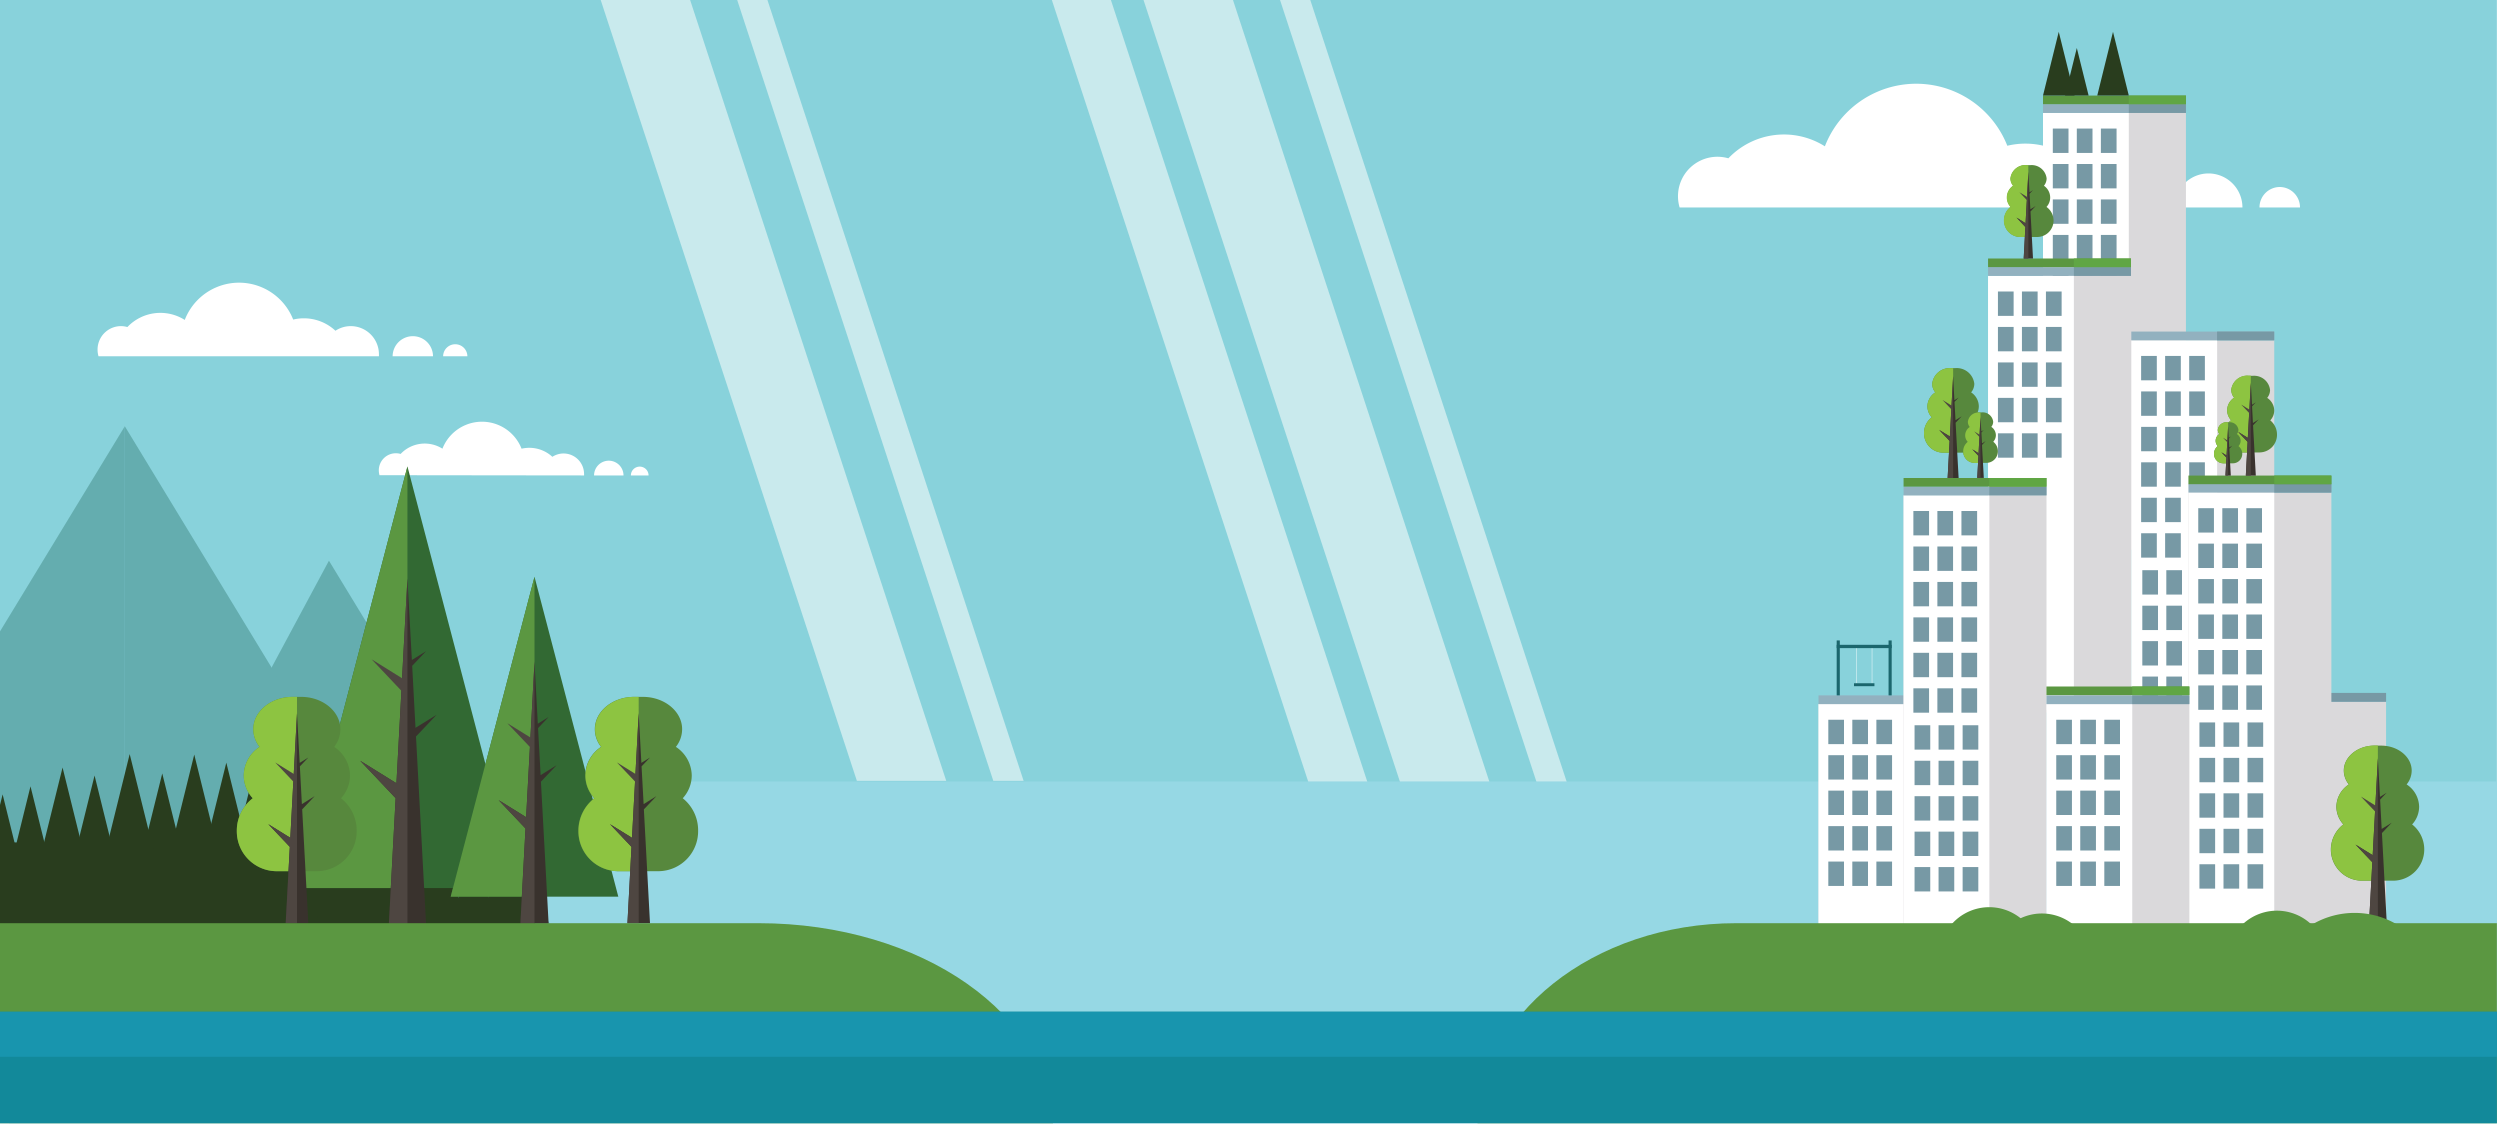 <svg id="Layer_1" data-name="Layer 1" xmlns="http://www.w3.org/2000/svg" xmlns:xlink="http://www.w3.org/1999/xlink" viewBox="0 0 400 180"><defs><style>.cls-1{fill:none;}.cls-2{clip-path:url(#clip-path);}.cls-3{fill:#88d2db;}.cls-4{fill:#dcf1f3;opacity:0.77;}.cls-5{fill:#96d8e4;}.cls-6{fill:#fff;}.cls-7{fill:#dad9db;}.cls-8{fill:#7799a5;}.cls-9{fill:#92b1bf;}.cls-10{fill:#5b9741;}.cls-11{fill:#60a644;}.cls-12{fill:#293d1e;}.cls-13{fill:#57883d;}.cls-14{fill:#8dc441;}.cls-15{fill:#39322d;}.cls-16{fill:#4e4641;}.cls-17{fill:#1b666d;}.cls-18{fill:#64adaf;}.cls-19{fill:#326933;}.cls-20{fill:#12899a;}.cls-21{fill:#1895ae;}</style><clipPath id="clip-path"><rect class="cls-1" x="-0.5" y="-0.29" width="400" height="180"/></clipPath></defs><g class="cls-2"><rect class="cls-3" x="-0.2" y="-0.66" width="400.2" height="181.84"/><polygon class="cls-4" points="238.31 125.11 224 125.11 182.65 -0.96 196.96 -0.96 238.31 125.11"/><polygon class="cls-4" points="250.68 125.11 245.84 125.11 204.49 -0.96 209.33 -0.96 250.68 125.11"/><polygon class="cls-4" points="151.4 124.94 137.1 124.94 95.74 -1.13 110.05 -1.13 151.4 124.94"/><polygon class="cls-4" points="163.78 124.94 158.93 124.94 117.58 -1.13 122.42 -1.13 163.78 124.94"/><polygon class="cls-4" points="218.78 125.11 209.33 125.11 167.98 -0.96 177.43 -0.96 218.78 125.11"/><rect class="cls-5" x="1.45" y="125.03" width="398.55" height="55.84"/><path class="cls-6" d="M344.25,33.19c0-.18,0-.36,0-.54a7.57,7.57,0,0,0-11.71-6.33,12.44,12.44,0,0,0-11.37-3,15.67,15.67,0,0,0-29.19.09,12.28,12.28,0,0,0-15.44,1.92,6.31,6.31,0,0,0-7.8,7.86Z"/><path class="cls-6" d="M353.36,27.75a5.44,5.44,0,0,0-5.43,5.44h10.86A5.44,5.44,0,0,0,353.36,27.75Z"/><path class="cls-6" d="M364.78,29.92a3.26,3.26,0,0,0-3.26,3.27H368A3.26,3.26,0,0,0,364.78,29.92Z"/><path class="cls-6" d="M60.63,57c0-.11,0-.21,0-.32a4.51,4.51,0,0,0-4.5-4.5,4.43,4.43,0,0,0-2.46.74,7.4,7.4,0,0,0-6.76-1.79,9.31,9.31,0,0,0-17.35.06,7.28,7.28,0,0,0-9.18,1.14,3.58,3.58,0,0,0-1-.15A3.75,3.75,0,0,0,15.61,56,3.79,3.79,0,0,0,15.76,57Z"/><path class="cls-6" d="M66.05,53.79A3.23,3.23,0,0,0,62.82,57h6.46A3.22,3.22,0,0,0,66.05,53.79Z"/><path class="cls-6" d="M72.84,55.08A1.94,1.94,0,0,0,70.9,57h3.88A1.94,1.94,0,0,0,72.84,55.08Z"/><path class="cls-6" d="M93.45,76.07a1.77,1.77,0,0,0,0-.23,3.28,3.28,0,0,0-5.07-2.75,5.43,5.43,0,0,0-3.68-1.44,5.7,5.7,0,0,0-1.25.14,6.8,6.8,0,0,0-12.66,0,5.31,5.31,0,0,0-6.69.84,2.68,2.68,0,0,0-.76-.11,2.73,2.73,0,0,0-2.73,2.74,2.87,2.87,0,0,0,.11.77Z"/><path class="cls-6" d="M97.4,73.71a2.36,2.36,0,0,0-2.35,2.36h4.71A2.36,2.36,0,0,0,97.4,73.71Z"/><path class="cls-6" d="M102.36,74.66a1.41,1.41,0,0,0-1.42,1.41h2.83A1.41,1.41,0,0,0,102.36,74.66Z"/><rect class="cls-7" x="326.88" y="18.07" width="22.87" height="69.89"/><rect class="cls-6" x="326.88" y="18.07" width="13.73" height="69.43"/><rect class="cls-8" x="328.45" y="20.57" width="2.51" height="3.9"/><rect class="cls-8" x="332.29" y="20.57" width="2.51" height="3.9"/><rect class="cls-8" x="336.14" y="20.57" width="2.51" height="3.9"/><rect class="cls-8" x="328.45" y="26.24" width="2.51" height="3.9"/><rect class="cls-8" x="332.29" y="26.24" width="2.51" height="3.9"/><rect class="cls-8" x="336.14" y="26.24" width="2.51" height="3.9"/><rect class="cls-8" x="328.45" y="31.91" width="2.51" height="3.9"/><rect class="cls-8" x="332.29" y="31.91" width="2.51" height="3.9"/><rect class="cls-8" x="336.14" y="31.91" width="2.51" height="3.9"/><rect class="cls-8" x="328.45" y="37.59" width="2.51" height="3.9"/><rect class="cls-8" x="332.29" y="37.59" width="2.51" height="3.9"/><rect class="cls-8" x="336.14" y="37.59" width="2.51" height="3.9"/><rect class="cls-8" x="328.45" y="43.26" width="2.51" height="3.9"/><rect class="cls-8" x="332.29" y="43.26" width="2.51" height="3.9"/><rect class="cls-8" x="336.14" y="43.26" width="2.51" height="3.9"/><rect class="cls-8" x="328.45" y="48.93" width="2.51" height="3.9"/><rect class="cls-8" x="332.29" y="48.93" width="2.51" height="3.9"/><rect class="cls-8" x="336.14" y="48.93" width="2.51" height="3.9"/><rect class="cls-8" x="328.64" y="54.85" width="2.51" height="3.9"/><rect class="cls-8" x="332.48" y="54.85" width="2.51" height="3.9"/><rect class="cls-8" x="336.33" y="54.85" width="2.51" height="3.9"/><rect class="cls-8" x="328.64" y="60.52" width="2.51" height="3.9"/><rect class="cls-8" x="332.48" y="60.52" width="2.51" height="3.9"/><rect class="cls-8" x="336.33" y="60.52" width="2.51" height="3.9"/><rect class="cls-8" x="328.64" y="66.2" width="2.51" height="3.9"/><rect class="cls-8" x="332.48" y="66.2" width="2.51" height="3.9"/><rect class="cls-8" x="336.33" y="66.2" width="2.51" height="3.9"/><rect class="cls-8" x="328.64" y="71.87" width="2.51" height="3.9"/><rect class="cls-8" x="332.48" y="71.87" width="2.51" height="3.9"/><rect class="cls-8" x="336.33" y="71.87" width="2.51" height="3.9"/><rect class="cls-8" x="328.64" y="77.54" width="2.51" height="3.9"/><rect class="cls-8" x="332.48" y="77.54" width="2.51" height="3.9"/><rect class="cls-8" x="336.33" y="77.54" width="2.51" height="3.9"/><rect class="cls-9" x="326.88" y="16.67" width="22.87" height="1.4"/><rect class="cls-8" x="340.61" y="16.67" width="9.14" height="1.4"/><rect class="cls-10" x="326.88" y="15.29" width="22.87" height="1.38"/><rect class="cls-11" x="340.61" y="15.29" width="9.14" height="1.38"/><polygon class="cls-12" points="326.88 15.29 331.93 15.29 329.4 5.09 326.88 15.29"/><polygon class="cls-12" points="335.56 15.29 340.61 15.29 338.08 5.09 335.56 15.29"/><polygon class="cls-12" points="330.41 15.29 334.18 15.29 332.29 7.68 330.41 15.29"/><rect class="cls-7" x="318.09" y="44.14" width="22.87" height="69.89"/><rect class="cls-6" x="318.09" y="44.14" width="13.73" height="69.43"/><rect class="cls-8" x="319.67" y="46.64" width="2.51" height="3.9"/><rect class="cls-8" x="323.51" y="46.64" width="2.51" height="3.9"/><rect class="cls-8" x="327.35" y="46.64" width="2.51" height="3.9"/><rect class="cls-8" x="319.67" y="52.31" width="2.51" height="3.9"/><rect class="cls-8" x="323.51" y="52.31" width="2.51" height="3.9"/><rect class="cls-8" x="327.35" y="52.31" width="2.51" height="3.9"/><rect class="cls-8" x="319.67" y="57.99" width="2.51" height="3.9"/><rect class="cls-8" x="323.51" y="57.99" width="2.51" height="3.9"/><rect class="cls-8" x="327.35" y="57.99" width="2.51" height="3.9"/><rect class="cls-8" x="319.67" y="63.66" width="2.51" height="3.9"/><rect class="cls-8" x="323.51" y="63.66" width="2.51" height="3.9"/><rect class="cls-8" x="327.35" y="63.66" width="2.51" height="3.9"/><rect class="cls-8" x="319.67" y="69.33" width="2.51" height="3.9"/><rect class="cls-8" x="323.51" y="69.33" width="2.51" height="3.9"/><rect class="cls-8" x="327.35" y="69.33" width="2.51" height="3.9"/><rect class="cls-9" x="318.09" y="42.74" width="22.87" height="1.4"/><rect class="cls-8" x="331.82" y="42.74" width="9.14" height="1.4"/><rect class="cls-10" x="318.09" y="41.36" width="22.87" height="1.38"/><rect class="cls-11" x="331.82" y="41.36" width="9.14" height="1.38"/><path class="cls-13" d="M327.44,33.11a2.23,2.23,0,0,0,.59-1.5,2.3,2.3,0,0,0-1-1.89,1.87,1.87,0,0,0,.43-1.17,2.41,2.41,0,0,0-2.59-2.13h-.59a2.41,2.41,0,0,0-2.59,2.13,1.87,1.87,0,0,0,.43,1.17,2.3,2.3,0,0,0-1,1.89,2.23,2.23,0,0,0,.59,1.5,2.69,2.69,0,0,0-1.05,2.14,2.63,2.63,0,0,0,2.59,2.67h2.73a2.63,2.63,0,0,0,2.59-2.67A2.69,2.69,0,0,0,327.44,33.11Z"/><path class="cls-14" d="M324.53,26.42h-.29a2.41,2.41,0,0,0-2.59,2.13,1.87,1.87,0,0,0,.43,1.17,2.3,2.3,0,0,0-1,1.89,2.23,2.23,0,0,0,.59,1.5,2.69,2.69,0,0,0-1.05,2.14,2.63,2.63,0,0,0,2.59,2.67h1.36Z"/><polygon class="cls-15" points="325.7 32.97 324.86 33.49 324.72 31.01 325.28 30.42 324.71 30.77 324.54 27.5 324.09 35.72 322.64 34.81 324.06 36.32 323.79 41.36 325.28 41.36 324.88 33.84 325.7 32.97"/><polygon class="cls-16" points="324.54 41.36 324.54 27.5 324.32 31.5 323.1 30.75 324.29 32.01 324.09 35.72 322.64 34.81 324.06 36.32 323.79 41.36 324.54 41.36"/><rect class="cls-7" x="290.96" y="112.65" width="22.87" height="36.04"/><rect class="cls-6" x="290.96" y="112.65" width="13.73" height="36.04"/><rect class="cls-8" x="292.53" y="115.16" width="2.51" height="3.9"/><rect class="cls-8" x="296.37" y="115.16" width="2.51" height="3.9"/><rect class="cls-8" x="300.22" y="115.16" width="2.51" height="3.9"/><rect class="cls-8" x="292.53" y="120.83" width="2.51" height="3.9"/><rect class="cls-8" x="296.37" y="120.83" width="2.51" height="3.9"/><rect class="cls-8" x="300.22" y="120.83" width="2.51" height="3.9"/><rect class="cls-8" x="292.53" y="126.5" width="2.51" height="3.9"/><rect class="cls-8" x="296.37" y="126.5" width="2.51" height="3.9"/><rect class="cls-8" x="300.22" y="126.5" width="2.51" height="3.9"/><rect class="cls-8" x="292.53" y="132.18" width="2.51" height="3.9"/><rect class="cls-8" x="296.37" y="132.18" width="2.51" height="3.9"/><rect class="cls-8" x="300.22" y="132.18" width="2.51" height="3.9"/><rect class="cls-8" x="292.53" y="137.85" width="2.51" height="3.9"/><rect class="cls-8" x="296.37" y="137.85" width="2.51" height="3.9"/><rect class="cls-8" x="300.22" y="137.85" width="2.51" height="3.9"/><rect class="cls-9" x="290.96" y="111.26" width="22.87" height="1.4"/><rect class="cls-8" x="304.68" y="111.26" width="9.14" height="1.4"/><rect class="cls-6" x="296.97" y="103.44" width="0.07" height="5.88"/><rect class="cls-6" x="299.49" y="103.44" width="0.07" height="5.88"/><rect class="cls-17" x="296.64" y="109.32" width="3.27" height="0.47"/><rect class="cls-17" x="293.87" y="102.47" width="0.5" height="8.79"/><rect class="cls-17" x="302.17" y="102.47" width="0.5" height="8.79"/><rect class="cls-17" x="293.87" y="103.17" width="8.8" height="0.53"/><rect class="cls-7" x="341.01" y="54.45" width="22.87" height="69.89"/><rect class="cls-6" x="341.01" y="54.45" width="13.73" height="69.43"/><rect class="cls-8" x="342.58" y="56.95" width="2.51" height="3.9"/><rect class="cls-8" x="346.42" y="56.95" width="2.51" height="3.9"/><rect class="cls-8" x="350.27" y="56.95" width="2.51" height="3.9"/><rect class="cls-8" x="342.58" y="62.63" width="2.51" height="3.9"/><rect class="cls-8" x="346.42" y="62.63" width="2.51" height="3.9"/><rect class="cls-8" x="350.27" y="62.63" width="2.51" height="3.9"/><rect class="cls-8" x="342.58" y="68.3" width="2.51" height="3.9"/><rect class="cls-8" x="346.42" y="68.3" width="2.51" height="3.9"/><rect class="cls-8" x="350.27" y="68.3" width="2.51" height="3.9"/><rect class="cls-8" x="342.58" y="73.97" width="2.51" height="3.9"/><rect class="cls-8" x="346.42" y="73.97" width="2.51" height="3.9"/><rect class="cls-8" x="350.27" y="73.97" width="2.51" height="3.9"/><rect class="cls-8" x="342.58" y="79.64" width="2.51" height="3.9"/><rect class="cls-8" x="346.42" y="79.64" width="2.51" height="3.9"/><rect class="cls-8" x="350.27" y="79.64" width="2.51" height="3.9"/><rect class="cls-8" x="342.58" y="85.32" width="2.51" height="3.9"/><rect class="cls-8" x="346.42" y="85.32" width="2.51" height="3.9"/><rect class="cls-8" x="350.27" y="85.32" width="2.51" height="3.9"/><rect class="cls-8" x="342.77" y="91.23" width="2.51" height="3.9"/><rect class="cls-8" x="346.61" y="91.23" width="2.51" height="3.9"/><rect class="cls-8" x="350.46" y="91.23" width="2.51" height="3.9"/><rect class="cls-8" x="342.77" y="96.91" width="2.51" height="3.9"/><rect class="cls-8" x="346.61" y="96.91" width="2.51" height="3.9"/><rect class="cls-8" x="350.46" y="96.91" width="2.51" height="3.9"/><rect class="cls-8" x="342.77" y="102.58" width="2.51" height="3.9"/><rect class="cls-8" x="346.61" y="102.58" width="2.51" height="3.9"/><rect class="cls-8" x="350.46" y="102.58" width="2.51" height="3.9"/><rect class="cls-8" x="342.77" y="108.25" width="2.51" height="3.9"/><rect class="cls-8" x="346.61" y="108.25" width="2.51" height="3.9"/><rect class="cls-8" x="350.46" y="108.25" width="2.51" height="3.9"/><rect class="cls-8" x="342.77" y="113.93" width="2.51" height="3.9"/><rect class="cls-8" x="346.61" y="113.93" width="2.51" height="3.9"/><rect class="cls-8" x="350.46" y="113.93" width="2.51" height="3.9"/><rect class="cls-9" x="341.01" y="53.05" width="22.87" height="1.4"/><rect class="cls-8" x="354.73" y="53.05" width="9.14" height="1.4"/><rect class="cls-7" x="358.9" y="112.27" width="22.87" height="36.04"/><rect class="cls-6" x="358.9" y="112.27" width="13.73" height="36.04"/><rect class="cls-8" x="360.48" y="114.77" width="2.51" height="3.9"/><rect class="cls-8" x="364.32" y="114.77" width="2.51" height="3.9"/><rect class="cls-8" x="368.16" y="114.77" width="2.51" height="3.9"/><rect class="cls-8" x="360.48" y="120.45" width="2.51" height="3.9"/><rect class="cls-8" x="364.32" y="120.45" width="2.51" height="3.9"/><rect class="cls-8" x="368.16" y="120.45" width="2.51" height="3.9"/><rect class="cls-8" x="360.48" y="126.12" width="2.51" height="3.9"/><rect class="cls-8" x="364.32" y="126.12" width="2.51" height="3.9"/><rect class="cls-8" x="368.16" y="126.12" width="2.51" height="3.9"/><rect class="cls-8" x="360.48" y="131.79" width="2.51" height="3.9"/><rect class="cls-8" x="364.32" y="131.79" width="2.51" height="3.9"/><rect class="cls-8" x="368.16" y="131.79" width="2.51" height="3.9"/><rect class="cls-8" x="360.48" y="137.46" width="2.51" height="3.9"/><rect class="cls-8" x="364.32" y="137.46" width="2.51" height="3.9"/><rect class="cls-8" x="368.16" y="137.46" width="2.51" height="3.9"/><rect class="cls-9" x="358.9" y="110.87" width="22.87" height="1.4"/><rect class="cls-8" x="372.63" y="110.87" width="9.14" height="1.4"/><rect class="cls-7" x="304.57" y="79.26" width="22.87" height="69.89"/><rect class="cls-6" x="304.57" y="79.26" width="13.73" height="69.43"/><rect class="cls-8" x="306.14" y="81.76" width="2.51" height="3.9"/><rect class="cls-8" x="309.98" y="81.76" width="2.51" height="3.9"/><rect class="cls-8" x="313.83" y="81.76" width="2.51" height="3.9"/><rect class="cls-8" x="306.14" y="87.44" width="2.51" height="3.9"/><rect class="cls-8" x="309.98" y="87.44" width="2.51" height="3.9"/><rect class="cls-8" x="313.83" y="87.44" width="2.51" height="3.9"/><rect class="cls-8" x="306.14" y="93.11" width="2.51" height="3.9"/><rect class="cls-8" x="309.98" y="93.11" width="2.51" height="3.9"/><rect class="cls-8" x="313.83" y="93.11" width="2.51" height="3.9"/><rect class="cls-8" x="306.14" y="98.78" width="2.51" height="3.9"/><rect class="cls-8" x="309.98" y="98.78" width="2.51" height="3.9"/><rect class="cls-8" x="313.83" y="98.78" width="2.51" height="3.9"/><rect class="cls-8" x="306.14" y="104.45" width="2.51" height="3.9"/><rect class="cls-8" x="309.98" y="104.45" width="2.51" height="3.9"/><rect class="cls-8" x="313.83" y="104.45" width="2.51" height="3.9"/><rect class="cls-8" x="306.14" y="110.13" width="2.51" height="3.9"/><rect class="cls-8" x="309.98" y="110.13" width="2.51" height="3.9"/><rect class="cls-8" x="313.83" y="110.13" width="2.51" height="3.9"/><rect class="cls-8" x="306.33" y="116.04" width="2.51" height="3.9"/><rect class="cls-8" x="310.17" y="116.04" width="2.51" height="3.9"/><rect class="cls-8" x="314.02" y="116.04" width="2.51" height="3.9"/><rect class="cls-8" x="306.33" y="121.72" width="2.51" height="3.9"/><rect class="cls-8" x="310.17" y="121.72" width="2.51" height="3.9"/><rect class="cls-8" x="314.02" y="121.72" width="2.51" height="3.9"/><rect class="cls-8" x="306.33" y="127.39" width="2.51" height="3.9"/><rect class="cls-8" x="310.17" y="127.39" width="2.51" height="3.9"/><rect class="cls-8" x="314.02" y="127.39" width="2.51" height="3.9"/><rect class="cls-8" x="306.33" y="133.06" width="2.51" height="3.9"/><rect class="cls-8" x="310.17" y="133.06" width="2.51" height="3.9"/><rect class="cls-8" x="314.02" y="133.06" width="2.51" height="3.9"/><rect class="cls-8" x="306.33" y="138.73" width="2.51" height="3.9"/><rect class="cls-8" x="310.17" y="138.73" width="2.51" height="3.9"/><rect class="cls-8" x="314.02" y="138.73" width="2.51" height="3.9"/><rect class="cls-9" x="304.57" y="77.86" width="22.87" height="1.4"/><rect class="cls-8" x="318.29" y="77.86" width="9.14" height="1.4"/><rect class="cls-10" x="304.57" y="76.48" width="22.87" height="1.38"/><rect class="cls-11" x="318.29" y="76.48" width="9.14" height="1.38"/><path class="cls-13" d="M315.92,66.78a2.65,2.65,0,0,0,.69-1.77,2.7,2.7,0,0,0-1.23-2.23,2.17,2.17,0,0,0,.51-1.37,2.83,2.83,0,0,0-3.05-2.51h-.69a2.82,2.82,0,0,0-3,2.51,2.16,2.16,0,0,0,.5,1.37A2.73,2.73,0,0,0,308.38,65a2.61,2.61,0,0,0,.7,1.77,3.16,3.16,0,0,0-1.24,2.52,3.11,3.11,0,0,0,3.05,3.14h3.22a3.11,3.11,0,0,0,3-3.14A3.18,3.18,0,0,0,315.92,66.78Z"/><path class="cls-14" d="M312.5,58.9h-.35a2.82,2.82,0,0,0-3,2.51,2.16,2.16,0,0,0,.5,1.37A2.73,2.73,0,0,0,308.38,65a2.61,2.61,0,0,0,.7,1.77,3.16,3.16,0,0,0-1.24,2.52,3.11,3.11,0,0,0,3.05,3.14h1.61Z"/><polygon class="cls-15" points="313.87 66.61 312.88 67.23 312.72 64.3 313.38 63.61 312.7 64.03 312.5 60.17 311.98 69.84 310.26 68.78 311.94 70.55 311.62 76.48 313.38 76.48 312.9 67.64 313.87 66.61"/><polygon class="cls-16" points="312.5 76.48 312.5 60.17 312.24 64.89 310.8 63.99 312.21 65.48 311.98 69.84 310.26 68.78 311.94 70.55 311.62 76.48 312.5 76.48"/><path class="cls-13" d="M318.92,70.68a1.54,1.54,0,0,0,.42-1.05,1.62,1.62,0,0,0-.73-1.33,1.31,1.31,0,0,0,.3-.82,1.69,1.69,0,0,0-1.82-1.5h-.41a1.69,1.69,0,0,0-1.82,1.5,1.31,1.31,0,0,0,.3.82,1.62,1.62,0,0,0-.73,1.33,1.54,1.54,0,0,0,.41,1.05,1.92,1.92,0,0,0-.73,1.51,1.84,1.84,0,0,0,1.81,1.87h1.92a1.85,1.85,0,0,0,1.82-1.87A1.9,1.9,0,0,0,318.92,70.68Z"/><path class="cls-14" d="M316.88,66h-.2a1.69,1.69,0,0,0-1.82,1.5,1.31,1.31,0,0,0,.3.82,1.62,1.62,0,0,0-.73,1.33,1.54,1.54,0,0,0,.41,1.05,1.92,1.92,0,0,0-.73,1.51,1.84,1.84,0,0,0,1.81,1.87h1Z"/><polygon class="cls-15" points="317.7 70.58 317.11 70.95 317.02 69.2 317.41 68.79 317.01 69.04 316.88 66.74 316.57 72.52 315.55 71.88 316.55 72.94 316.36 76.47 317.41 76.47 317.12 71.2 317.7 70.58"/><polygon class="cls-16" points="316.88 76.47 316.88 66.74 316.73 69.56 315.87 69.02 316.71 69.91 316.57 72.52 315.55 71.88 316.55 72.94 316.36 76.47 316.88 76.47"/><rect class="cls-7" x="350.15" y="78.8" width="22.87" height="69.89"/><rect class="cls-6" x="350.15" y="78.8" width="13.73" height="69.89"/><rect class="cls-8" x="351.72" y="81.31" width="2.51" height="3.9"/><rect class="cls-8" x="355.57" y="81.31" width="2.51" height="3.9"/><rect class="cls-8" x="359.41" y="81.31" width="2.51" height="3.9"/><rect class="cls-8" x="351.72" y="86.98" width="2.51" height="3.9"/><rect class="cls-8" x="355.57" y="86.98" width="2.51" height="3.9"/><rect class="cls-8" x="359.41" y="86.98" width="2.51" height="3.9"/><rect class="cls-8" x="351.72" y="92.65" width="2.51" height="3.9"/><rect class="cls-8" x="355.57" y="92.65" width="2.51" height="3.9"/><rect class="cls-8" x="359.41" y="92.65" width="2.51" height="3.9"/><rect class="cls-8" x="351.72" y="98.32" width="2.51" height="3.9"/><rect class="cls-8" x="355.57" y="98.32" width="2.51" height="3.9"/><rect class="cls-8" x="359.41" y="98.32" width="2.51" height="3.9"/><rect class="cls-8" x="351.72" y="104" width="2.51" height="3.9"/><rect class="cls-8" x="355.57" y="104" width="2.51" height="3.9"/><rect class="cls-8" x="359.41" y="104" width="2.51" height="3.9"/><rect class="cls-8" x="351.72" y="109.67" width="2.51" height="3.9"/><rect class="cls-8" x="355.57" y="109.67" width="2.51" height="3.9"/><rect class="cls-8" x="359.41" y="109.67" width="2.51" height="3.9"/><rect class="cls-8" x="351.91" y="115.59" width="2.51" height="3.9"/><rect class="cls-8" x="355.76" y="115.59" width="2.51" height="3.9"/><rect class="cls-8" x="359.6" y="115.59" width="2.51" height="3.9"/><rect class="cls-8" x="351.91" y="121.26" width="2.51" height="3.9"/><rect class="cls-8" x="355.76" y="121.26" width="2.51" height="3.9"/><rect class="cls-8" x="359.6" y="121.26" width="2.51" height="3.9"/><rect class="cls-8" x="351.91" y="126.93" width="2.51" height="3.9"/><rect class="cls-8" x="355.76" y="126.93" width="2.51" height="3.9"/><rect class="cls-8" x="359.6" y="126.93" width="2.51" height="3.9"/><rect class="cls-8" x="351.91" y="132.61" width="2.51" height="3.9"/><rect class="cls-8" x="355.76" y="132.61" width="2.51" height="3.9"/><rect class="cls-8" x="359.6" y="132.61" width="2.51" height="3.9"/><rect class="cls-8" x="351.91" y="138.28" width="2.51" height="3.9"/><rect class="cls-8" x="355.76" y="138.28" width="2.51" height="3.9"/><rect class="cls-8" x="359.6" y="138.28" width="2.51" height="3.9"/><rect class="cls-9" x="350.15" y="77.41" width="22.87" height="1.4"/><rect class="cls-8" x="363.88" y="77.41" width="9.14" height="1.4"/><rect class="cls-10" x="350.15" y="76.09" width="22.87" height="1.38"/><rect class="cls-11" x="363.88" y="76.09" width="9.14" height="1.38"/><path class="cls-13" d="M363.24,67.26a2.34,2.34,0,0,0,.64-1.6,2.47,2.47,0,0,0-1.13-2,2,2,0,0,0,.46-1.25,2.56,2.56,0,0,0-2.77-2.28h-.63A2.57,2.57,0,0,0,357,62.38a2,2,0,0,0,.46,1.25,2.46,2.46,0,0,0-1.12,2,2.38,2.38,0,0,0,.63,1.6,2.91,2.91,0,0,0-1.12,2.3,2.83,2.83,0,0,0,2.77,2.86h2.93a2.82,2.82,0,0,0,2.77-2.86A2.91,2.91,0,0,0,363.24,67.26Z"/><path class="cls-14" d="M360.13,60.1h-.32A2.57,2.57,0,0,0,357,62.38a2,2,0,0,0,.46,1.25,2.46,2.46,0,0,0-1.12,2,2.38,2.38,0,0,0,.63,1.6,2.91,2.91,0,0,0-1.12,2.3,2.83,2.83,0,0,0,2.77,2.86h1.47Z"/><polygon class="cls-15" points="361.38 67.11 360.47 67.68 360.33 65.01 360.93 64.38 360.32 64.76 360.13 61.25 359.65 70.06 358.09 69.09 359.62 70.7 359.33 76.1 360.93 76.1 360.49 68.05 361.38 67.11"/><polygon class="cls-16" points="360.13 76.1 360.13 61.25 359.9 65.54 358.59 64.73 359.87 66.08 359.65 70.06 358.09 69.09 359.62 70.7 359.33 76.1 360.13 76.1"/><path class="cls-13" d="M358.16,71.38a1.27,1.27,0,0,0,.34-.85,1.33,1.33,0,0,0-.6-1.09,1,1,0,0,0,.25-.67,1.38,1.38,0,0,0-1.48-1.21h-.34a1.38,1.38,0,0,0-1.48,1.21,1,1,0,0,0,.25.67,1.31,1.31,0,0,0-.6,1.09,1.27,1.27,0,0,0,.34.85,1.54,1.54,0,0,0-.6,1.23,1.5,1.5,0,0,0,1.48,1.52h1.56a1.5,1.5,0,0,0,1.48-1.52A1.56,1.56,0,0,0,358.16,71.38Z"/><path class="cls-14" d="M356.5,67.56h-.17a1.38,1.38,0,0,0-1.48,1.21,1,1,0,0,0,.25.67,1.31,1.31,0,0,0-.6,1.09,1.27,1.27,0,0,0,.34.85,1.54,1.54,0,0,0-.6,1.23,1.5,1.5,0,0,0,1.48,1.52h.78Z"/><polygon class="cls-15" points="357.17 71.3 356.68 71.6 356.61 70.18 356.93 69.84 356.6 70.05 356.5 68.17 356.25 72.88 355.41 72.36 356.23 73.22 356.07 76.1 356.93 76.1 356.69 71.8 357.17 71.3"/><polygon class="cls-16" points="356.5 76.1 356.5 68.17 356.38 70.47 355.68 70.03 356.36 70.75 356.25 72.88 355.41 72.36 356.23 73.22 356.07 76.1 356.5 76.1"/><rect class="cls-7" x="327.43" y="112.65" width="22.87" height="36.04"/><rect class="cls-6" x="327.43" y="112.65" width="13.73" height="36.04"/><rect class="cls-8" x="329" y="115.16" width="2.51" height="3.9"/><rect class="cls-8" x="332.84" y="115.16" width="2.51" height="3.9"/><rect class="cls-8" x="336.69" y="115.16" width="2.51" height="3.9"/><rect class="cls-8" x="329" y="120.83" width="2.51" height="3.9"/><rect class="cls-8" x="332.84" y="120.83" width="2.51" height="3.9"/><rect class="cls-8" x="336.69" y="120.83" width="2.51" height="3.9"/><rect class="cls-8" x="329" y="126.5" width="2.51" height="3.9"/><rect class="cls-8" x="332.84" y="126.5" width="2.51" height="3.9"/><rect class="cls-8" x="336.69" y="126.5" width="2.51" height="3.9"/><rect class="cls-8" x="329" y="132.18" width="2.51" height="3.9"/><rect class="cls-8" x="332.84" y="132.18" width="2.51" height="3.9"/><rect class="cls-8" x="336.69" y="132.18" width="2.51" height="3.9"/><rect class="cls-8" x="329" y="137.85" width="2.51" height="3.9"/><rect class="cls-8" x="332.84" y="137.85" width="2.51" height="3.9"/><rect class="cls-8" x="336.69" y="137.85" width="2.51" height="3.9"/><rect class="cls-9" x="327.43" y="111.26" width="22.87" height="1.4"/><rect class="cls-8" x="341.15" y="111.26" width="9.14" height="1.4"/><rect class="cls-10" x="327.43" y="109.84" width="22.87" height="1.38"/><rect class="cls-11" x="341.15" y="109.84" width="9.14" height="1.38"/><polygon class="cls-18" points="21.45 147.79 87.96 147.79 52.63 89.71 21.45 147.79"/><polyline class="cls-18" points="68.38 147.79 19.97 68.2 19.97 147.97 68.38 147.97"/><polyline class="cls-18" points="-28.45 147.79 19.97 68.2 19.97 147.97 -28.45 147.97"/><polygon class="cls-12" points="37.42 136.42 46.25 136.42 41.83 118.58 37.42 136.42"/><polygon class="cls-12" points="32.73 136.09 39.69 136.09 36.21 122.02 32.73 136.09"/><polygon class="cls-12" points="27.28 136.09 34.88 136.09 31.08 120.73 27.28 136.09"/><polygon class="cls-12" points="22.9 136.09 29.02 136.09 25.96 123.75 22.9 136.09"/><polygon class="cls-12" points="18.97 135.23 24.02 135.23 21.5 125.03 18.97 135.23"/><polygon class="cls-12" points="76.92 148.31 85.75 148.31 81.33 130.47 76.92 148.31"/><polygon class="cls-12" points="72.23 147.97 79.19 147.97 75.71 133.9 72.23 147.97"/><polygon class="cls-12" points="66.79 147.97 74.39 147.97 70.59 132.62 66.79 147.97"/><polygon class="cls-12" points="62.41 147.97 68.52 147.97 65.46 135.63 62.41 147.97"/><polygon class="cls-12" points="58.47 147.11 63.52 147.11 61 136.92 58.47 147.11"/><polygon class="cls-12" points="19.64 132.54 58.13 134.49 85.52 154.75 19.97 154.75 19.64 132.54"/><polygon class="cls-12" points="16.34 138.49 25.17 138.49 20.75 120.65 16.34 138.49"/><polygon class="cls-12" points="11.65 138.16 18.61 138.16 15.13 124.08 11.65 138.16"/><polygon class="cls-12" points="6.21 138.16 13.81 138.16 10.01 122.8 6.21 138.16"/><polygon class="cls-12" points="1.83 138.16 7.94 138.16 4.88 125.81 1.83 138.16"/><polygon class="cls-12" points="-2.1 137.29 2.94 137.29 0.42 127.1 -2.1 137.29"/><polygon class="cls-12" points="55.84 150.37 64.67 150.37 60.26 132.53 55.84 150.37"/><polygon class="cls-12" points="51.15 150.04 58.12 150.04 54.63 135.97 51.15 150.04"/><polygon class="cls-12" points="45.71 150.04 53.31 150.04 49.51 134.68 45.71 150.04"/><polygon class="cls-12" points="41.33 150.04 47.44 150.04 44.38 137.69 41.33 150.04"/><polygon class="cls-12" points="37.4 149.18 42.45 149.18 39.92 138.98 37.4 149.18"/><polygon class="cls-12" points="-1.44 134.6 37.05 136.55 64.44 156.82 -1.11 156.82 -1.44 134.6"/><polygon class="cls-19" points="47.52 142.09 82.87 142.09 65.19 74.63 47.52 142.09"/><polygon class="cls-10" points="65.19 74.63 47.52 142.09 65.19 142.09 65.19 74.63"/><polygon class="cls-15" points="69.86 114.36 66.48 116.45 65.95 106.53 68.17 104.19 65.9 105.6 65.19 92.55 63.43 125.32 57.63 121.72 63.3 127.71 62.22 147.8 68.17 147.8 66.56 117.84 69.86 114.36"/><polygon class="cls-16" points="65.19 147.8 65.19 92.55 64.33 108.52 59.46 105.49 64.23 110.53 63.43 125.32 57.63 121.72 63.3 127.71 62.22 147.8 65.19 147.8"/><polygon class="cls-19" points="72.11 143.47 98.93 143.47 85.52 92.29 72.11 143.47"/><polygon class="cls-10" points="85.52 92.29 72.11 143.47 85.52 143.47 85.52 92.29"/><polygon class="cls-15" points="89.06 122.43 86.5 124.02 86.09 116.5 87.78 114.72 86.05 115.79 85.52 105.88 84.18 130.75 79.78 128.02 84.08 132.56 83.26 147.8 87.78 147.8 86.55 125.07 89.06 122.43"/><polygon class="cls-16" points="85.52 147.8 85.52 105.88 84.87 118 81.17 115.71 84.79 119.52 84.18 130.75 79.78 128.02 84.08 132.56 83.26 147.8 85.52 147.8"/><path class="cls-13" d="M109.24,127.72a5.42,5.42,0,0,0,1.44-3.63,5.58,5.58,0,0,0-2.54-4.59,4.55,4.55,0,0,0,1-2.84c0-2.83-2.82-5.16-6.27-5.16h-1.43c-3.45,0-6.27,2.33-6.27,5.16a4.49,4.49,0,0,0,1,2.84,5.56,5.56,0,0,0-2.54,4.59,5.37,5.37,0,0,0,1.44,3.63,6.57,6.57,0,0,0-2.55,5.2,6.4,6.4,0,0,0,6.28,6.47h6.63a6.39,6.39,0,0,0,6.27-6.47A6.56,6.56,0,0,0,109.24,127.72Z"/><path class="cls-14" d="M102.19,111.5h-.71c-3.45,0-6.27,2.33-6.27,5.16a4.49,4.49,0,0,0,1,2.84,5.56,5.56,0,0,0-2.54,4.59,5.37,5.37,0,0,0,1.44,3.63,6.57,6.57,0,0,0-2.55,5.2,6.4,6.4,0,0,0,6.28,6.47h3.31Z"/><polygon class="cls-15" points="105.03 127.38 102.98 128.66 102.65 122.62 104 121.2 102.62 122.06 102.19 114.12 101.12 134.05 97.59 131.86 101.04 135.5 100.39 147.72 104 147.72 103.02 129.5 105.03 127.38"/><polygon class="cls-16" points="102.19 147.72 102.19 114.12 101.67 123.83 98.71 121.99 101.61 125.05 101.12 134.05 97.59 131.86 101.04 135.5 100.39 147.72 102.19 147.72"/><path class="cls-13" d="M54.56,127.72A5.37,5.37,0,0,0,56,124.09a5.56,5.56,0,0,0-2.54-4.59,4.49,4.49,0,0,0,1-2.84c0-2.83-2.82-5.16-6.27-5.16H46.81c-3.45,0-6.28,2.33-6.28,5.16a4.5,4.5,0,0,0,1,2.84A5.56,5.56,0,0,0,39,124.09a5.37,5.37,0,0,0,1.44,3.63,6.54,6.54,0,0,0-2.55,5.2,6.39,6.39,0,0,0,6.27,6.47h6.64a6.39,6.39,0,0,0,6.27-6.47A6.57,6.57,0,0,0,54.56,127.72Z"/><path class="cls-14" d="M47.52,111.5h-.71c-3.45,0-6.28,2.33-6.28,5.16a4.5,4.5,0,0,0,1,2.84A5.56,5.56,0,0,0,39,124.09a5.37,5.37,0,0,0,1.44,3.63,6.54,6.54,0,0,0-2.55,5.2,6.39,6.39,0,0,0,6.27,6.47h3.32Z"/><polygon class="cls-15" points="50.35 127.38 48.3 128.66 47.98 122.62 49.33 121.2 47.95 122.06 47.52 114.12 46.45 134.05 42.92 131.86 46.37 135.5 45.71 147.72 49.33 147.72 48.35 129.5 50.35 127.38"/><polygon class="cls-16" points="47.52 147.72 47.52 114.12 47 123.83 44.03 121.99 46.93 125.05 46.45 134.05 42.92 131.86 46.37 135.5 45.71 147.72 47.52 147.72"/><path class="cls-13" d="M385.94,131.91a4.2,4.2,0,0,0,1.12-2.83,4.34,4.34,0,0,0-2-3.57,3.52,3.52,0,0,0,.81-2.21c0-2.2-2.2-4-4.88-4h-1.11c-2.68,0-4.88,1.81-4.88,4a3.52,3.52,0,0,0,.81,2.21,4.33,4.33,0,0,0-2,3.57,4.25,4.25,0,0,0,1.12,2.83,5.11,5.11,0,0,0-2,4,5,5,0,0,0,4.88,5H383a5,5,0,0,0,4.88-5A5.08,5.08,0,0,0,385.94,131.91Z"/><path class="cls-14" d="M380.46,119.29h-.55c-2.68,0-4.88,1.81-4.88,4a3.52,3.52,0,0,0,.81,2.21,4.33,4.33,0,0,0-2,3.57,4.25,4.25,0,0,0,1.12,2.83,5.11,5.11,0,0,0-2,4,5,5,0,0,0,4.88,5h2.58Z"/><polygon class="cls-15" points="382.67 131.64 381.07 132.63 380.82 127.94 381.87 126.83 380.8 127.5 380.46 121.33 379.63 136.83 376.88 135.13 379.57 137.96 379.06 147.46 381.87 147.46 381.11 133.29 382.67 131.64"/><polygon class="cls-16" points="380.46 147.46 380.46 121.33 380.06 128.88 377.75 127.45 380.01 129.83 379.63 136.83 376.88 135.13 379.57 137.96 379.06 147.46 380.46 147.46"/><path class="cls-10" d="M121.39,147.71H-1v33H168.5C168.5,162.48,147.41,147.71,121.39,147.71Z"/><path class="cls-10" d="M277.79,147.71H400v33H236.38C236.38,162.48,254.92,147.71,277.79,147.71Z"/><rect class="cls-20" x="-1.01" y="161.88" width="401.01" height="18.82"/><rect class="cls-21" x="-1.01" y="161.88" width="401.01" height="7.21"/><path class="cls-10" d="M310.28,153.15a8,8,0,1,1,16,0"/><path class="cls-10" d="M318.7,154.16a8,8,0,0,1,16,0"/><path class="cls-10" d="M356.31,153.71a8,8,0,0,1,16,0"/><path class="cls-10" d="M363.39,159.05a13.35,13.35,0,0,1,26.69,0"/></g></svg>